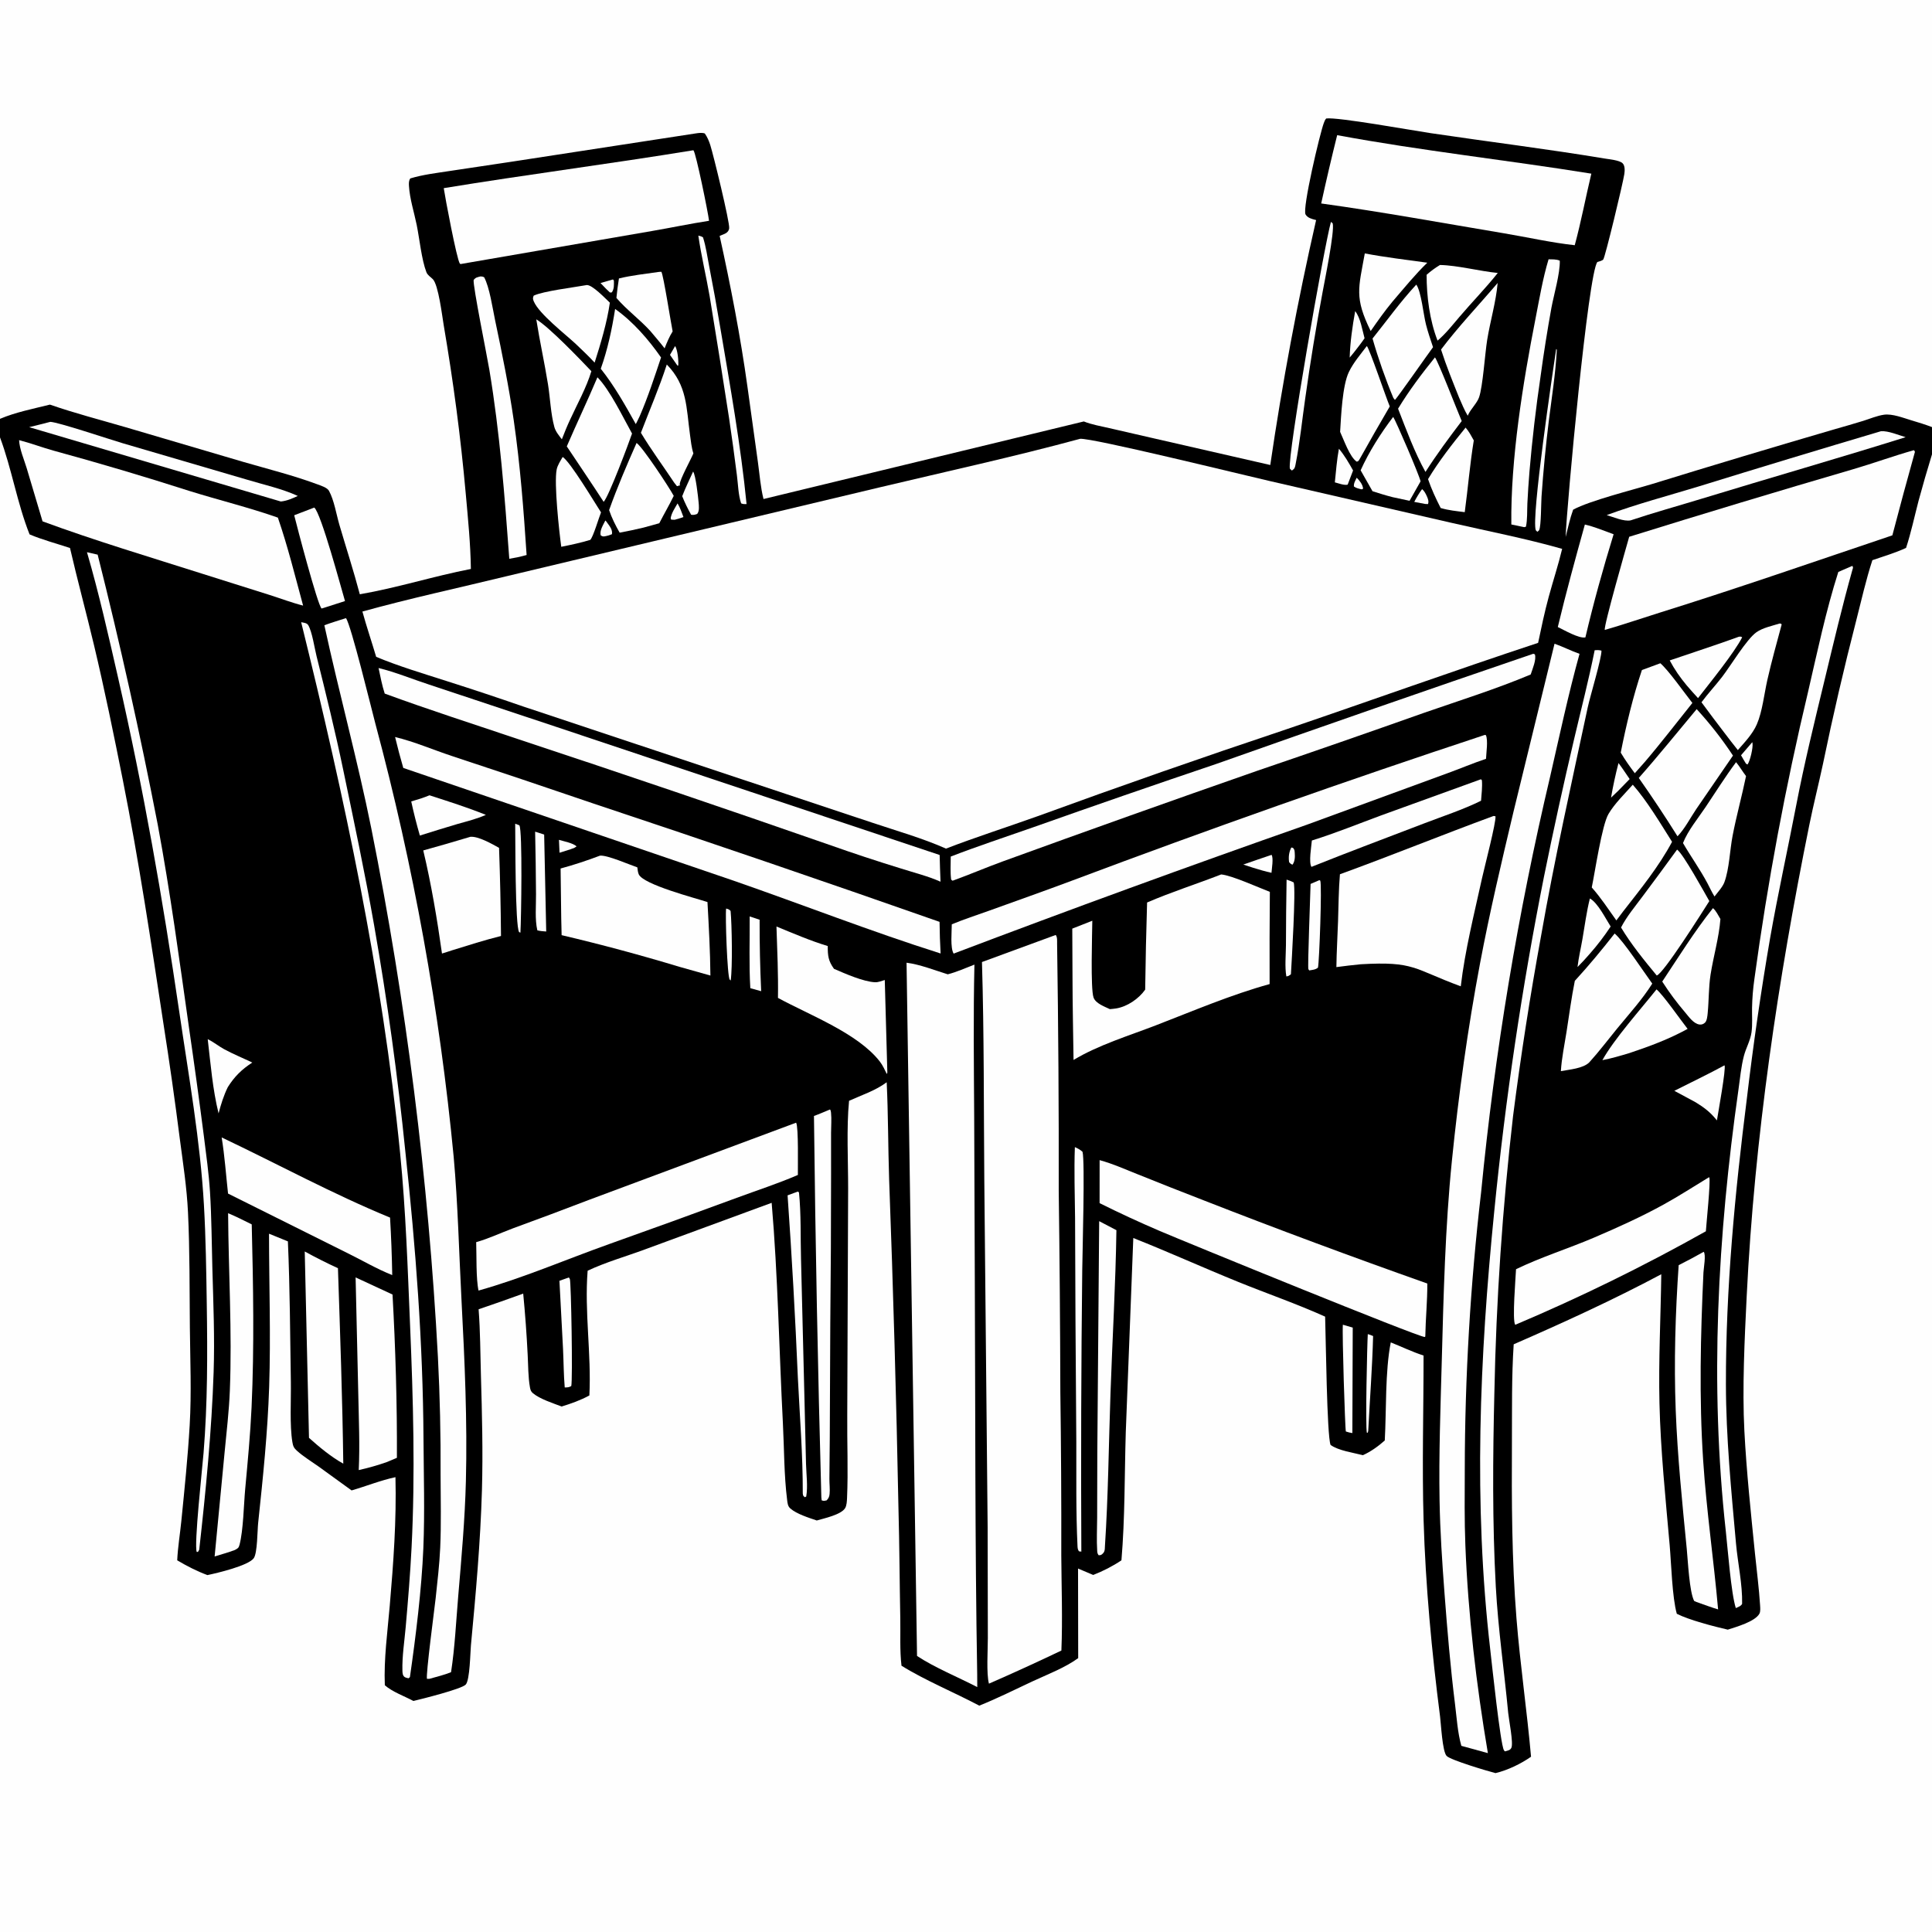 <?xml version="1.0" encoding="utf-8" ?>
<svg xmlns="http://www.w3.org/2000/svg" xmlns:xlink="http://www.w3.org/1999/xlink" width="1024" height="1024">
	<rect width="100%" height="100%" fill="#808080" stroke="none"/>
	<path d="M0 0L1024 0L1024 226.37L1024 240.818L1024 1024L0 1024L0 231.812L0 221.994L0 0Z"/>
	<path fill="#FEFEFE" d="M719.08 253.198C720.614 254.74 722.27 256.778 722.472 259.018L721.758 259.378C720.261 259.017 718.88 258.772 717.606 257.85C717.427 256.112 718.361 254.764 719.08 253.198Z"/>
	<path fill="#FEFEFE" d="M684.432 449.188L685.302 449.38C686.173 450.296 686.13 450.781 686.236 452.03C686.412 454.101 686.335 456.715 685.026 458.308C684.099 457.873 683.924 457.764 683.249 456.926C682.867 454.243 683.167 451.61 684.432 449.188Z"/>
	<path fill="#FEFEFE" d="M357.825 183.406C359.156 185.402 359.742 191.367 359.478 193.802L358.991 193.681L355.111 188.088Q356.431 185.726 357.825 183.406Z"/>
	<path fill="#FEFEFE" d="M324.88 148.115L325.373 148.734C325.404 150.975 325.587 153.105 324.275 154.974L323.307 155.044L321.328 153.179L318.281 150.008Q321.576 149.044 324.88 148.115Z"/>
	<path fill="#FEFEFE" d="M359.117 266.813C360.478 269.088 361.314 271.573 362.24 274.047C360.754 274.629 359.14 275.027 357.609 275.488L355.753 275.419L355.472 274.615C355.94 271.823 357.745 269.259 359.117 266.813Z"/>
	<path fill="#FEFEFE" d="M928.726 393.39C928.767 393.533 928.824 393.672 928.85 393.819C929.263 396.167 927.608 403.292 926.235 405.196L925.404 404.767C924.478 403.319 923.648 401.791 922.78 400.306L928.726 393.39Z"/>
	<path fill="#FEFEFE" d="M320.851 275.87C321.431 276.44 321.147 276.121 321.786 277.011C323.129 278.882 324.747 280.725 324.352 283.14L322.681 283.755C322.204 283.886 321.729 284.025 321.244 284.12C319.822 284.398 319.603 284.516 318.424 283.787C317.622 281.355 319.787 278.061 320.851 275.87Z"/>
	<path fill="#FEFEFE" d="M753.733 259.241C754.989 260.292 755.657 261.668 756.314 263.143C756.898 264.454 757.392 265.798 756.868 267.173L755.412 267.112L749.582 266.018C750.838 263.611 752.125 261.439 753.733 259.241Z"/>
	<path fill="#FEFEFE" d="M296.26 445.126C298.857 445.939 303.708 446.812 305.612 448.61L304.341 449.423C301.787 450.388 299.171 451.16 296.561 451.958L296.26 445.126Z"/>
	<path fill="#FEFEFE" d="M857.842 404.424C859.905 407.183 861.808 410.075 863.753 412.919L857.609 419.217L853.885 422.762Q855.468 413.508 857.842 404.424Z"/>
	<path fill="#FEFEFE" d="M673.96 453.087C675.055 454.802 674.072 460.396 673.912 462.603C670.637 461.884 667.471 460.961 664.271 459.962L658.974 458.238C663.949 456.466 668.963 454.795 673.96 453.087Z"/>
	<path fill="#FEFEFE" d="M384.861 481.546C386.043 481.897 386.403 481.926 387.227 482.816C387.917 489.842 388.306 513.063 387.277 519.694C387.104 519.527 386.92 519.372 386.758 519.193C385.465 517.761 384.343 485.402 384.861 481.546Z"/>
	<path fill="#FEFEFE" d="M718.273 164.91C721.038 168.387 722.08 174.98 723.244 179.283C721.522 181.855 719.528 184.289 717.646 186.747L715.361 189.526C715.615 181.297 716.807 173.004 718.273 164.91Z"/>
	<path fill="#FEFEFE" d="M724.959 707.109C725.959 707.373 726.835 707.714 727.777 708.139C727.324 724.883 726.056 741.645 725.188 758.376L724.98 759.264L724.488 759.469C723.626 756.386 724.616 712.375 724.959 707.109Z"/>
	<path fill="#FEFEFE" d="M709.65 237.838C712.597 241.342 714.942 245.369 717.155 249.362L714.292 256.868C712.507 257.38 709.319 256.116 707.493 255.659C708.107 249.708 708.566 243.726 709.65 237.838Z"/>
	<path fill="#FEFEFE" d="M367.356 249.936C368.718 251.653 370.024 263.375 370.265 266.163C370.427 268.043 370.816 270.857 369.513 272.4C368.265 272.857 367.614 273.038 366.296 272.809C364.536 269.583 362.92 266.424 361.587 262.997C363.282 258.583 365.429 254.259 367.356 249.936Z"/>
	<path fill="#FEFEFE" d="M273.064 436.581C273.812 436.82 274.546 437.155 275.276 437.448C277 440.012 276.25 487.598 275.833 494.316L275.157 494.052C272.998 491.11 273.189 443.952 273.064 436.581Z"/>
	<path fill="#FEFEFE" d="M824.8 184.994L825.148 185.343C824.493 198.039 822.451 210.643 820.879 223.245Q818.432 243.193 817.036 263.242C816.81 266.373 816.859 278.671 815.806 280.923C815.615 281.332 815.16 281.552 814.837 281.867L814.017 281.075C811.435 274.721 823.099 196.389 824.8 184.994Z"/>
	<path fill="#FEFEFE" d="M681.917 466.218C683.275 466.621 684.427 467.088 685.698 467.713C686.874 471.877 684.632 509.159 684.215 516.382C683.229 517.076 683.027 517.405 681.792 517.513C680.894 512.413 681.548 506.203 681.577 500.969Q681.617 483.592 681.917 466.218Z"/>
	<path fill="#FEFEFE" d="M397.351 485.722L402.615 487.473Q402.559 506.423 403.436 525.353L397.684 523.753C396.939 511.203 397.433 498.311 397.351 485.722Z"/>
	<path fill="#FEFEFE" d="M711.74 702.128L716.976 703.65L716.781 759.563C715.563 759.381 714.5 759.12 713.335 758.721C712.904 757.482 711.314 706.895 711.74 702.128Z"/>
	<path fill="#FEFEFE" d="M283.629 440.798L288.418 442.327L289.506 493.718C287.917 493.591 286.343 493.521 284.8 493.093C283.442 487.33 284.156 479.931 284.099 473.941Q283.991 457.368 283.629 440.798Z"/>
	<path fill="#FEFEFE" d="M699.324 466.483L699.779 466.773C700.725 469.235 699.27 509.588 698.556 512.865C697.23 513.983 695.572 514.063 693.917 514.344C693.77 514.123 693.628 513.897 693.475 513.68C692.982 512.98 694.535 473.612 694.635 468.501L699.324 466.483Z"/>
	<path fill="#FEFEFE" d="M842.67 476.202C846.908 478.551 851.016 486.899 853.681 491.067Q848.673 498.665 842.652 505.489C840.566 507.946 838.379 510.255 836.117 512.549C836.693 507.579 837.887 502.61 838.738 497.674C839.969 490.532 840.901 483.23 842.67 476.202Z"/>
	<path fill="#FEFEFE" d="M301.515 677.077C301.688 677.364 301.902 677.631 302.034 677.939C302.722 679.534 303.609 731.556 302.779 734.644C301.502 735.368 300.742 735.357 299.318 735.378C298.742 728.658 298.745 721.797 298.423 715.053L296.512 678.848L301.515 677.077Z"/>
	<path fill="#FEFEFE" d="M914.036 564.645C914.965 566.064 910.566 590.263 910.002 593.845L909.739 593.519L909.292 592.984C906.171 589.189 902.889 586.804 898.724 584.235L887.436 578.152C896.33 573.681 905.275 569.383 914.036 564.645Z"/>
	<path fill="#FEFEFE" d="M110.098 550.791C113.093 552.193 115.852 554.497 118.811 556.1C123.631 558.709 128.774 560.804 133.722 563.174C128.123 566.802 124.29 570.562 120.732 576.219C118.553 580.656 117.099 585.348 115.851 590.117C112.71 577.459 111.615 563.747 110.098 550.791Z"/>
	<path fill="#FEFEFE" d="M705.424 117.605L706.351 118.376C707.49 122.614 702.081 148.822 701.047 154.583Q695.793 182.607 691.843 210.844C690.151 222.449 688.994 234.449 686.713 245.925C686.347 247.763 686.316 248.352 684.733 249.412L683.658 248.407C682.212 242.107 701.956 129.89 705.424 117.605Z"/>
	<path fill="#FEFEFE" d="M370.131 124.881C371.1 125.063 371.743 125.279 372.595 125.776C374.187 130.679 374.901 136.1 375.891 141.179Q379.02 157.211 381.704 173.323C386.95 204.343 392.609 235.854 395.698 267.16C394.488 267.175 393.952 267.256 392.817 266.797C391.317 262.371 391.189 256.626 390.584 251.954Q388.679 236.77 386.425 221.633Q381.457 189.292 376.129 157.008C374.275 146.289 371.68 135.64 370.131 124.881Z"/>
	<path fill="#FEFEFE" d="M227.646 421.521C237.622 424.757 247.802 427.965 257.521 431.905C252.684 434.042 247.506 435.323 242.428 436.75Q232.457 439.718 222.539 442.858Q219.935 433.898 217.962 424.778C221.273 423.837 224.462 422.834 227.646 421.521Z"/>
	<path fill="#FEFEFE" d="M921.679 337.468C922.576 337.409 922.567 337.281 923.377 337.789C919.129 346.14 906.084 362.142 899.988 370.017C897.92 367.825 895.96 365.512 893.968 363.25C890.473 359.058 887.555 354.852 884.984 350.035C897.225 345.838 909.518 341.911 921.679 337.468Z"/>
	<path fill="#FEFEFE" d="M422.915 631.539L423.478 632.047C424.643 643.543 424.232 655.609 424.552 667.187L426.4 742.212L427.209 775.941C427.353 781.512 428.246 787.672 427.324 793.164L426.624 793.569C425.638 792.822 425.706 792.852 425.49 791.625C425.541 771.264 423.891 750.531 422.882 730.176Q420.821 681.828 417.437 633.555L422.915 631.539Z"/>
	<path fill="#FEFEFE" d="M776.796 226.639C778.594 228.686 779.817 231.061 781.143 233.424C779.083 245.972 778.054 258.83 776.349 271.451C772.034 270.904 767.77 270.507 763.588 269.254C761.046 264.27 758.688 259.253 756.893 253.947C762.578 244.458 769.807 235.212 776.796 226.639Z"/>
	<path fill="#FEFEFE" d="M166.575 269.02C170.197 272.022 180.845 311.825 182.858 318.575L171.614 322.186L170.45 322.53C168.346 320.766 157.339 278.801 155.936 273.094L166.575 269.02Z"/>
	<path fill="#FEFEFE" d="M877.989 524.393C881.413 527.184 891.046 540.981 894.471 545.333C884.414 550.845 874.5 554.51 863.661 558.137C858.895 559.566 854.191 560.972 849.295 561.905C855.548 550.657 869.552 535.004 877.989 524.393Z"/>
	<path fill="#FEFEFE" d="M569.703 607.994C571.274 608.694 572.465 609.314 573.753 610.463C575.118 615.169 573.703 664.238 573.613 673.217Q572.753 747.804 573.133 822.394L571.858 822.227C571.221 821.267 571.15 820.519 571.097 819.404C570.235 801.047 570.523 782.516 570.466 764.135L570.024 699.41L569.809 645.645C569.691 633.133 569.238 620.494 569.703 607.994Z"/>
	<path fill="#FEFEFE" d="M348.775 144.178C349.244 144.065 350.038 144.082 350.529 144.052C351.599 145.525 355.633 171.412 356.509 175.647C354.712 178.548 353.496 181.467 352.255 184.632C349.827 181.476 347.208 178.458 344.649 175.407C338.998 169.23 332.142 164.231 326.711 157.9Q327.231 152.724 328.047 147.586C334.785 145.928 341.906 145.197 348.775 144.178Z"/>
	<path fill="#FEFEFE" d="M298.219 242.206C302.259 244.731 315.042 266.139 318.557 271.566C317.529 273.987 314.343 284.864 312.825 286.159C307.778 287.691 302.648 288.776 297.483 289.814C296.329 281.442 293.593 256.29 295.044 248.865C295.49 246.583 297.085 244.226 298.219 242.206Z"/>
	<path fill="#FEFEFE" d="M723.369 134.319C734.317 136.404 745.46 137.698 756.497 139.239C749.955 145.572 744.052 152.89 738.1 159.794C733.947 164.807 730.195 170.108 726.491 175.456C717.753 157.607 720.058 152.804 723.369 134.319Z"/>
	<path fill="#FEFEFE" d="M763.215 140.445C772.45 140.621 784.17 143.724 793.852 144.68C787.447 152.731 780.078 160.26 773.397 168.113C769.846 172.289 766.131 177.014 761.933 180.538C757.741 169.738 756.13 157.169 756.134 145.642C758.403 143.65 760.63 142.005 763.215 140.445Z"/>
	<path fill="#FEFEFE" d="M738.406 220.987C739.783 222.828 752.241 251.834 752.935 255.124L747.098 265.43L738.104 263.5C734.507 262.586 730.989 261.485 727.456 260.352L721.163 249.276C725.614 239.416 731.839 229.589 738.406 220.987Z"/>
	<path fill="#FEFEFE" d="M284.241 169.252C291.049 173.344 307.369 190.342 313.44 196.739C310.795 205.548 306.013 214.005 302.187 222.373C300.561 225.806 299.172 229.31 297.79 232.847C296.291 230.873 294.487 228.757 293.821 226.333C291.879 219.268 291.619 210.97 290.443 203.664C288.591 192.154 286.044 180.765 284.241 169.252Z"/>
	<path fill="#FEFEFE" d="M26.661 223.592C30.883 223.735 57.901 232.817 65.001 234.914L130.663 254.158C139.51 256.842 149.498 259.002 157.844 262.867C154.956 264.181 152.013 265.512 148.822 265.801L15.457 226.405C19.204 225.535 22.93 224.531 26.661 223.592Z"/>
	<path fill="#FEFEFE" d="M840.009 278.016C845.189 279.21 850.256 281.356 855.251 283.168C849.718 301.097 844.586 319.576 840.292 337.838C836.886 338.553 828.937 333.889 825.667 332.337C830.04 314.092 834.972 296.085 840.009 278.016Z"/>
	<path fill="#FEFEFE" d="M793.786 149.98C792.926 159.975 789.852 170.172 788.239 180.143C787.064 187.406 785.934 204.819 783.944 210.554C782.87 213.649 779.736 216.552 778.225 219.69C778.121 219.907 778.021 220.126 777.919 220.344C776.091 217.264 774.741 213.901 773.304 210.625C769.955 202.237 766.531 193.867 763.778 185.261C773.051 172.975 783.815 161.708 793.786 149.98Z"/>
	<path fill="#FEFEFE" d="M310.453 151.171C310.601 151.141 310.746 151.097 310.896 151.082C313.87 150.775 320.937 158.314 323.239 160.427C321.741 170.939 318.388 182.08 315.165 192.202C312.019 188.773 308.602 185.596 305.25 182.371C299.478 176.985 285.76 166.402 282.941 159.788C282.394 158.504 282.336 157.978 282.861 156.705C287.848 154.312 303.984 152.342 310.453 151.171Z"/>
	<path fill="#FEFEFE" d="M724.447 183.405C725.941 185.003 734.509 210.448 736.609 215.416Q728.487 229.276 720.657 243.304C720.072 244.178 720.175 244.414 719.113 244.696C715.422 242.33 712.233 233.038 710.294 228.905C710.799 220.454 711.49 204.429 714.885 197.27C717.254 192.276 721.132 187.805 724.447 183.405Z"/>
	<path fill="#FEFEFE" d="M907.908 481.331C909.536 482.667 910.737 485.282 911.854 487.082C911.131 496.874 908.152 506.844 906.627 516.608C905.574 523.35 905.776 530.251 905.105 537.033C904.968 538.425 904.742 541.014 903.708 541.999C902.854 542.811 901.863 543.183 900.686 543.005C897.582 542.535 895.12 538.917 893.227 536.675Q886.552 528.887 881.021 520.25C889.631 507.3 898.226 493.467 907.908 481.331Z"/>
	<path fill="#FEFEFE" d="M337.396 234.769C340.637 236.997 354.764 258.418 357.096 262.824C354.704 267.738 351.922 272.464 349.433 277.332L341.081 279.637C336.875 280.632 332.679 281.547 328.426 282.318C326.258 278.486 324.236 274.543 322.845 270.358C327.155 258.229 332.207 246.539 337.396 234.769Z"/>
	<path fill="#FEFEFE" d="M353.415 193.198C364.32 204.383 363.71 216.018 365.725 230.53C366.181 233.811 366.488 237.147 367.508 240.311C366.241 243.474 360.16 254.385 360.281 256.772C360.29 256.953 360.353 257.127 360.389 257.305L359.448 257.44L359.325 257.663L358.765 257.636L357.308 255.78C351.465 246.98 345.136 238.444 339.695 229.39C344.285 217.356 349.456 205.455 353.415 193.198Z"/>
	<path fill="#FEFEFE" d="M750.669 150.847C753.286 154.532 754.474 166.85 755.797 171.991C756.842 176.051 758.203 180.04 759.534 184.014C756.782 187.686 740.175 211.502 739.325 211.965L738.494 210.888C734.297 200.849 730.46 189.897 727.469 179.433C735.157 169.862 742.284 159.841 750.669 150.847Z"/>
	<path fill="#FEFEFE" d="M326.027 163.757C335.545 170.486 343.746 179.971 350.37 189.472C346.86 199.911 343.487 210.342 339.107 220.458C338.448 221.919 337.701 223.347 336.987 224.782C331.24 214.528 325.761 204.685 318.423 195.445C322.054 185.249 324.374 174.446 326.027 163.757Z"/>
	<path fill="#FEFEFE" d="M996.947 228.554C1000.88 228.274 1006.23 230.617 1010.03 231.717C973.966 242.999 937.631 253.419 901.49 264.458C889.09 268.246 876.578 271.691 864.279 275.802C860.784 276.537 855.036 274.023 851.594 273.01C867.642 267.089 884.208 262.744 900.557 257.753Q948.668 242.874 996.947 228.554Z"/>
	<path fill="#FEFEFE" d="M760.556 189.422C762.18 191.34 772.653 218.36 774.738 223.163C768.029 231.987 761.491 240.785 755.526 250.132C749.691 239.62 745.364 227.784 741.001 216.609C746.866 206.976 753.476 198.185 760.556 189.422Z"/>
	<path fill="#FEFEFE" d="M920.151 403.975C922.04 406.223 923.602 408.986 925.436 411.342C923.26 421.921 920.36 432.312 918.315 442.954C916.82 450.735 916.604 460.314 913.982 467.542C913.051 470.109 910.395 472.942 908.722 475.161C907.34 472.946 906.217 470.522 905.015 468.204C901.107 460.841 896.206 454.044 892.018 446.833C894.718 440.044 899.944 433.822 904 427.764C909.327 419.807 914.447 411.67 920.151 403.975Z"/>
	<path fill="#FEFEFE" d="M820.769 137.438C822.719 137.5 824.931 137.332 826.722 138.172C826.938 144.717 823.571 156.268 822.308 163.028Q819.038 181.031 816.576 199.162Q812.819 224.527 810.638 250.075Q809.954 258.466 809.537 266.875C809.365 270.856 809.599 275.27 808.786 279.158L807.89 279.409L801.038 277.98C800.617 243.403 807.199 202.776 813.877 168.76C815.923 158.336 817.698 147.609 820.769 137.438Z"/>
	<path fill="#FEFEFE" d="M880.016 351.539C884.46 355.398 892.787 367.249 896.997 372.583C888.569 383.075 880.405 393.767 871.655 403.998L866.476 409.825C863.822 406.263 861.282 402.74 859.026 398.904C861.914 384.307 865.522 369.243 870.25 355.134L880.016 351.539Z"/>
	<path fill="#FEFEFE" d="M784.92 413.029L785.442 413.56C785.73 417.124 785.247 420.844 784.989 424.412C775.314 429.178 764.724 432.619 754.648 436.482C734.805 444.092 714.817 451.558 695.096 459.46C693.562 457.07 695.077 448.531 695.316 445.486C707.725 441.624 719.888 436.669 732.078 432.162L784.92 413.029Z"/>
	<path fill="#FEFEFE" d="M316.653 199.968C323.261 206.671 330.183 221.148 334.996 229.785C333.219 234.991 322.625 263.265 319.949 265.984C313.548 256.103 306.926 246.395 300.41 236.594C305.697 224.327 311.441 212.282 316.653 199.968Z"/>
	<path fill="#FEFEFE" d="M582.586 647.241L591.724 652.023C591.296 680.729 589.599 709.45 588.595 738.142C587.644 765.353 587.407 792.743 585.617 819.905C585.578 821.081 585.596 822.2 584.757 823.132C583.876 824.111 583.523 824.339 582.302 824.301C581.734 823.555 581.607 823.025 581.546 822.118C581.156 816.288 581.496 810.219 581.513 804.37L581.595 769.973L582.586 647.241Z"/>
	<path fill="#FEFEFE" d="M254.621 146.517C255.551 146.518 255.776 146.573 256.589 146.92C259.485 152.235 261.088 163.468 262.405 169.701C266.111 187.244 269.737 205.087 272.3 222.83C275.723 246.526 277.541 270.289 279.115 294.165C277.498 294.667 275.786 294.994 274.138 295.393L269.934 296.165C267.456 262.514 264.924 229.365 259.374 196.019C258.187 188.885 250.576 151.402 251.041 148.398C252.19 146.955 252.881 147.006 254.621 146.517Z"/>
	<path fill="#FEFEFE" d="M943.187 330.487L943.891 330.522L944.318 330.999C941.694 340.773 938.956 350.551 936.724 360.423C935.066 367.755 934.084 377.172 931.169 383.887C928.938 389.028 924.734 393.403 921.089 397.563C918.61 394.521 916.263 391.352 913.861 388.249Q907.758 380.299 901.822 372.224C905.238 367.605 909.221 363.351 912.738 358.791C917.206 352.999 925.71 338.81 930.93 335.108C934.272 332.738 939.29 331.713 943.187 330.487Z"/>
	<path fill="#FEFEFE" d="M439.934 588.037C440.302 588.497 440.395 589.123 440.456 589.697C440.822 593.145 440.483 596.99 440.479 600.469L440.487 622.651Q440.487 661.908 440.07 701.163L439.799 762.24L439.598 783.745C439.578 786.401 439.958 789.188 439.701 791.815C439.551 793.353 439.168 794.099 438.15 795.219C436.943 795.474 436.643 795.624 435.504 795.207L435.328 793.625Q432.552 692.572 431.418 591.488C434.29 590.461 437.11 589.197 439.934 588.037Z"/>
	<path fill="#FEFEFE" d="M888.887 450.302C892.044 452.386 903.395 473.1 905.977 477.59C902.062 483.772 881.642 516.099 878.106 517.034C871.571 509.143 864.428 500.381 859.187 491.589C862.152 485.781 866.627 480.465 870.508 475.236Q879.794 462.841 888.887 450.302Z"/>
	<path fill="#FEFEFE" d="M899.273 375.853C906.252 383.465 912.844 391.847 918.511 400.479L899.07 428.808C895.899 433.484 893.001 439.235 889.117 443.248Q879.267 427.514 868.59 412.329C879.13 400.424 889.073 388.047 899.273 375.853Z"/>
	<path fill="#FEFEFE" d="M865.407 415.912C872.968 424.491 880.053 436.409 886.224 446.182C879.151 459.455 869.452 471.305 860.25 483.13L856.707 487.836C852.494 481.982 848.474 475.748 843.662 470.374C845.362 462.375 849.028 437.306 852.547 431.389C855.888 425.772 861.084 420.796 865.407 415.912Z"/>
	<path fill="#FEFEFE" d="M161.516 663.31Q170.162 668.054 179.119 672.181C180.268 706.657 181.51 741.269 181.948 775.758C175.644 772.317 169.094 766.87 163.772 762.093L161.516 663.31Z"/>
	<path fill="#FEFEFE" d="M855.787 494.786C860.467 498.671 871.308 515.264 875.736 521.333C870.383 529.82 863.6 537.241 857.257 544.979C852.311 551.013 847.604 557.278 842.362 563.058C839.132 566.333 831.756 566.875 827.295 567.724C827.711 560.847 829.208 553.818 830.277 547.005C831.694 537.977 832.883 528.828 834.689 519.871C842.127 511.767 849.008 503.454 855.787 494.786Z"/>
	<path fill="#FEFEFE" d="M188.477 677.052L208.046 686.128C209.615 714.266 210.518 744.48 210.367 772.668L205.181 774.87Q197.789 777.475 190.138 779.172C190.78 765.877 190.159 752.449 189.904 739.146L188.477 677.052Z"/>
	<path fill="#FEFEFE" d="M249.311 443.527C253.546 443.146 260.786 447.315 264.512 449.382Q265.341 472.73 265.538 496.091C256.795 498.279 248.219 501.005 239.618 503.682C237.85 504.296 236.049 504.826 234.263 505.386C231.691 487.187 228.604 468.631 224.335 450.747Q236.865 447.283 249.311 443.527Z"/>
	<path fill="#FEFEFE" d="M46.099 292.678L51.762 293.976Q69.624 365.032 83.582 436.956C90.23 472.631 95.068 508.677 100.156 544.598Q104.344 573.308 108.045 602.084C109.279 611.943 110.683 621.861 111.305 631.781C112.159 645.372 112.189 659.111 112.571 672.728C113.081 690.906 113.833 709.091 113.227 727.277C112.181 758.625 109.079 790.212 105.594 821.383L104.944 822.511L104.283 822.578C102.751 818.924 107.227 778.247 107.886 770.147C110.033 743.748 109.995 717.788 109.594 691.331C109.329 673.854 109.083 656.29 108.098 638.838C106.168 604.635 99.979 570.117 95.008 536.221C86.192 476.101 76.115 418.491 62.587 359.205C57.509 336.951 52.487 314.599 46.099 292.678Z"/>
	<path fill="#FEFEFE" d="M411.545 491.069C420.482 494.729 429.467 498.625 438.719 501.424C438.718 506.574 438.99 509.238 442.024 513.494C447.915 516.06 457.637 520.331 463.804 520.615C465.425 520.69 467.404 519.901 468.947 519.423L470.309 568.399C470.3 568.696 470.135 568.967 470.027 569.244C468.912 567.003 467.862 564.608 466.319 562.622C454.682 547.639 429.072 538.021 412.34 528.911C412.531 516.321 411.96 503.653 411.545 491.069Z"/>
	<path fill="#FEFEFE" d="M120.899 643.018C125.171 644.803 129.286 646.883 133.424 648.952C134.213 681.26 134.811 713.592 133.337 745.891C132.677 760.34 131.293 774.73 129.967 789.129C129.187 797.589 128.997 810.915 126.964 818.742C126.511 820.486 126.022 820.689 124.47 821.532C120.958 822.838 117.344 823.867 113.759 824.952L119.047 769.753C120.08 758.884 121.383 748.076 121.817 737.159C123.065 705.804 121.112 674.372 120.899 643.018Z"/>
	<path fill="#FEFEFE" d="M159.625 329.775C160.931 330.083 162.649 330.098 163.388 331.37C165.47 334.951 166.695 343.439 167.772 347.751C172.757 367.714 177.66 387.614 181.856 407.763C187.582 435.264 193.423 462.673 198.282 490.348Q208.782 550.242 214.883 610.743C220.337 661.291 224.166 711.621 224.461 762.498C224.574 781.85 225.18 801.429 224.374 820.748C223.476 842.292 220.36 867.474 217.272 888.864C217.104 889.157 216.771 889.317 216.509 889.531C216.017 889.398 215.093 889.227 214.625 888.955C213.391 888.239 213.325 886.726 213.29 885.436C213.087 877.92 214.367 869.902 215.027 862.379C216.263 848.309 217.429 834.281 218.142 820.173C220.113 781.187 218.998 741.676 217.36 702.688C216.072 672.018 215.092 641.618 212.055 611.038C202.6 515.853 182.501 422.486 159.625 329.775Z"/>
	<path fill="#FEFEFE" d="M902.989 663.486C904.314 664.885 902.971 672.164 902.866 674.434C901.33 707.593 900.526 740.901 902.71 774.047C904.452 800.49 908.291 826.642 910.631 853.017C907.17 852.002 903.753 850.69 900.341 849.511C899.524 849.273 898.727 848.878 897.941 848.548C895.385 843.6 894.641 827.343 894.012 820.915C891.624 796.515 889.099 771.945 888.162 747.448C887.188 721.992 887.979 695.965 889.732 670.562Q896.447 667.185 902.989 663.486Z"/>
	<path fill="#FEFEFE" d="M117.491 602.86C147.176 616.958 176.312 632.828 206.735 645.351Q207.633 660.574 207.891 675.821C199.706 672.591 191.668 667.826 183.732 663.954L120.865 632.616C119.782 622.706 119.083 612.702 117.491 602.86Z"/>
	<path fill="#FEFEFE" d="M905.798 623.96C905.853 624.01 905.93 624.044 905.962 624.111C906.767 625.813 904.345 649.097 904.147 652.601Q879.61 666.391 854.341 678.789Q829.073 691.187 803.151 702.155C803.122 702.124 803.09 702.095 803.065 702.061C801.441 699.878 803.342 676.85 803.529 672.708C816.794 666.272 831.097 661.828 844.673 656.04C857.117 650.735 869.804 644.999 881.657 638.476C889.867 633.957 897.787 628.826 905.798 623.96Z"/>
	<path fill="#FEFEFE" d="M981.635 299.98L981.912 300.086C982.311 301.004 982.078 301.084 981.806 302.051C976.367 321.375 971.81 340.824 967.093 360.329C961.767 382.353 956.329 404.49 952.048 426.739C947.503 450.36 942.293 473.84 938.138 497.541Q930.91 539.652 925.893 582.084C919.536 632.389 914.684 682.913 914.771 733.677C914.819 761.83 917.595 790.009 920.111 818.033C921.052 828.506 923.585 839.642 923.358 850.085C922.718 851.321 921.222 851.752 920.019 852.316C917.52 844.569 915.758 821.023 914.727 811.694C906.093 733.615 910.389 655.034 921.434 577.414C922.261 571.603 922.819 565.36 924.297 559.684C925.406 555.424 927.705 551.605 928.329 547.19C928.919 543.012 928.552 538.513 928.621 534.283Q928.763 526.551 929.866 518.897Q935.09 480.526 942.203 442.46Q949.317 404.395 958.304 366.727C963.233 345.451 967.699 323.961 974.343 303.147L981.635 299.98Z"/>
	<path fill="#FEFEFE" d="M845.204 344.651C846.572 344.525 847.458 344.488 848.81 344.856C848.939 348.824 842.815 368.951 841.556 374.833C832.926 415.159 823.883 455.527 816.78 496.152Q808.104 543.567 801.973 591.378Q797.738 627.952 795.255 664.687Q792.772 701.422 792.046 738.233C791.224 772.395 790.944 806.827 792.805 840.956C794.028 863.369 797.271 885.564 799.38 907.887C799.711 911.388 802.203 923.824 801.073 926.339C800.428 927.773 799.033 927.828 797.666 928.272C797.431 928.051 797.284 927.934 797.104 927.628C795.211 924.418 790.742 881.918 789.85 874.205C780.915 796.897 784.229 719.523 791.959 642.277Q796.382 597.551 802.987 553.094Q809.591 508.638 818.361 464.557Q825.781 427.984 834.332 391.658C838.002 375.996 842.053 360.43 845.204 344.651Z"/>
	<path fill="#FEFEFE" d="M318.054 453.496C322.074 453.229 333.199 458.151 337.801 459.721C337.963 460.896 338.068 462.347 338.562 463.432C341.04 468.876 368.463 475.968 374.969 478.099C375.695 491.053 376.412 504.084 376.532 517.057L360.106 512.43Q329.151 503.065 297.671 495.652C297.317 483.892 297.353 472.089 297.129 460.323C304.158 458.431 311.242 456.069 318.054 453.496Z"/>
	<path fill="#FEFEFE" d="M812.68 346.507L813.506 346.804C814.456 349.568 812.169 354.792 811.289 357.501C792.911 365.231 773.551 371.279 754.714 377.829Q710.686 393.441 666.464 408.493Q598.67 432.146 531.186 456.674C522.461 459.871 513.922 463.528 505.19 466.696L504.769 466.762L504.12 466.174C503.622 462.203 503.897 458.001 503.91 453.997C518.238 448.453 532.942 443.64 547.438 438.537Q595.81 421.391 644.434 404.974Q728.392 375.265 812.68 346.507Z"/>
	<path fill="#FEFEFE" d="M200.641 354.066C209.447 356.183 218.721 360.013 227.432 362.844L295.166 385.371L498.033 453.167Q498.194 460.244 498.494 467.317C491.886 464.376 484.502 462.543 477.594 460.344Q458.341 454.427 439.353 447.705Q357.351 419.146 274.918 391.855C251.212 383.873 227.394 376.236 203.909 367.618C202.479 363.201 201.621 358.6 200.641 354.066Z"/>
	<path fill="#FEFEFE" d="M786.947 389.526L787.561 389.64C788.777 392.482 787.743 398.88 787.623 402.189C780.731 404.483 773.983 407.379 767.138 409.848L692.59 437.145Q598.592 470.107 505.456 505.43C503.58 502.54 504.465 493.579 504.467 489.909C510.894 487.225 517.609 485.085 524.163 482.717C538.926 477.384 553.75 472.169 568.448 466.657Q676.918 425.881 786.947 389.526Z"/>
	<path fill="#FEFEFE" d="M209.407 390.631C219.588 393.089 229.632 397.442 239.598 400.726Q277.136 413.109 314.54 425.894Q406.519 456.5 497.988 488.605Q498.068 496.992 498.537 505.367C461.666 493.704 425.519 479.518 388.983 466.834L213.752 407.024Q211.376 398.882 209.407 390.631Z"/>
	<path fill="#FEFEFE" d="M582.823 614.897C589.83 616.804 596.685 619.894 603.436 622.573Q620.556 629.469 637.769 636.127Q696.772 659.19 756.505 680.293C756.56 689.612 755.592 699.007 755.437 708.345L755.173 708.639C752.203 708.916 627.248 657.819 614.643 652.418Q598.511 645.516 582.809 637.687L582.823 614.897Z"/>
	<path fill="#FEFEFE" d="M421.964 595.048C423.311 597.381 422.818 618.859 422.89 622.754C412.365 627.309 401.206 630.916 390.441 634.893Q356.657 647.377 322.72 659.439C299.703 667.651 277.189 677.41 253.639 684.029C252.255 677.839 252.63 665.323 252.389 658.37C258.928 656.525 265.397 653.47 271.781 651.077Q292.087 643.668 312.267 635.921L421.964 595.048Z"/>
	<path fill="#FEFEFE" d="M791.612 432.485L792.632 432.625C793.077 435.638 786.712 459.956 785.513 465.432C781.396 484.237 776.477 503.647 774.238 522.769C749.013 513.486 749.84 509.434 721.263 511.078Q714.772 511.71 708.31 512.587C708.423 504.469 708.918 496.363 709.192 488.25C709.471 479.95 709.491 471.655 710.191 463.373C737.466 453.468 764.356 442.488 791.612 432.485Z"/>
	<path fill="#FEFEFE" d="M708.728 71.637C753.323 79.921 798.647 84.806 843.445 92.041C840.414 104.697 838.061 117.391 834.648 129.972C822.132 128.612 809.576 125.733 797.148 123.655C764.92 118.267 732.612 112.317 700.262 107.838Q704.232 89.676 708.728 71.637Z"/>
	<path fill="#FEFEFE" d="M367.195 79.68L367.553 79.686C368.864 81.043 375.377 112.966 375.807 117.024C365.732 118.577 355.715 120.693 345.663 122.42L244.113 139.954L243.714 139.701C242.029 137.165 235.93 104.752 235.195 99.727C279.103 92.515 323.275 86.877 367.195 79.68Z"/>
	<path fill="#FEFEFE" d="M647.247 463.472C652.702 463.911 667.116 470.435 673.048 472.71Q672.824 497.144 672.921 521.579C652.41 527.253 632.512 535.771 612.674 543.429C598.296 548.979 582.211 553.851 569 561.797L568.679 541.375C568.381 524.99 568.462 508.579 568.33 492.189L578.948 488.007C578.891 494.713 577.931 524.034 579.603 528.714C580.741 531.897 585.456 533.505 588.248 534.862C589.336 534.773 590.427 534.677 591.506 534.505C597.444 533.558 603.533 529.412 606.966 524.538Q607.273 501.436 607.98 478.342C620.76 472.81 634.25 468.537 647.247 463.472Z"/>
	<path fill="#FEFEFE" d="M10.119 233.287C16.203 234.836 22.181 237.114 28.244 238.81Q64.639 248.745 100.563 260.269C116.051 265.091 131.987 268.978 147.275 274.348C152.534 289.583 156.425 305.432 160.653 320.977C154.643 319.462 148.744 317.199 142.829 315.318L107.335 304.13C79.043 295.126 50.411 286.588 22.55 276.325L14.156 248.164C12.76 243.528 10.354 238.103 10.119 233.287Z"/>
	<path fill="#FEFEFE" d="M1014.4 238.608C1014.68 238.817 1014.78 239.185 1014.96 239.482Q1008.79 261.562 1002.99 283.74C961.829 297.606 920.911 311.84 879.438 324.793C869.816 327.798 860.27 331.089 850.584 333.882C849.783 332.297 862.137 289.358 863.506 284.504Q922.713 266.074 982.234 248.689C993.023 245.528 1003.58 241.657 1014.4 238.608Z"/>
	<path fill="#FEFEFE" d="M183.376 327.618C186.068 331.296 196.905 375.824 198.978 383.645Q206.542 411.838 212.925 440.321Q219.308 468.804 224.5 497.528Q229.691 526.253 233.683 555.168Q237.674 584.083 240.458 613.14C242.726 638.508 243.29 664.016 244.622 689.443C246.281 721.106 247.744 753.348 246.932 785.058C246.41 805.445 244.593 825.695 242.865 846.003C241.726 859.39 241.112 873.017 239.067 886.293C235.397 887.78 231.452 888.723 227.642 889.803L226.315 889.833C225.561 888.187 230.478 851.136 230.922 846.971C231.862 838.148 232.91 829.298 233.316 820.431C233.905 807.549 233.538 794.515 233.522 781.618Q233.692 750.399 232.103 719.221Q230.22 683.938 227.067 648.745Q223.915 613.553 219.497 578.496Q215.079 543.44 209.402 508.566Q203.725 473.691 196.795 439.044C189.512 402.932 179.726 367.367 171.915 331.389C175.683 330.001 179.553 328.847 183.376 327.618Z"/>
	<path fill="#FEFEFE" d="M823.932 341.183C828.401 342.755 832.679 344.959 837.182 346.549C831.227 368.034 826.596 389.856 821.613 411.579Q815.184 438.782 809.677 466.186Q804.17 493.591 799.591 521.165Q795.013 548.74 791.368 576.454Q787.723 604.167 785.016 631.988Q780.738 668.563 778.573 705.323Q776.407 742.083 776.36 778.907C776.311 792.255 776.149 805.678 776.674 819.016C778.118 855.742 782.474 892.962 788.609 929.192L774.545 925.331C772.563 918.339 772.101 910.514 771.2 903.299C768.761 883.789 767.118 864.279 765.635 844.679C764.391 828.246 763.287 811.729 763 795.25C762.575 770.899 763.493 746.352 764.15 722.001C765.108 686.474 765.973 650.507 769.545 615.144C773.068 580.275 777.973 544.949 784.467 510.517C789.556 483.541 795.841 456.913 802.187 430.219L823.932 341.183Z"/>
	<path fill="#FEFEFE" d="M480.49 510.255C487.68 511.191 495.368 514.252 502.324 516.406C507.096 515.209 511.857 513.011 516.467 511.263C515.852 538.087 516.176 564.838 516.339 591.662L516.662 676.846C516.994 747.002 516.728 817.232 517.934 887.375L517.973 894.197C507.777 888.912 495.479 883.913 486.046 877.694L480.49 510.255Z"/>
	<path fill="#FEFEFE" d="M559.538 495.555C559.559 495.576 559.584 495.594 559.602 495.618C560.496 496.878 560.256 498.79 560.287 500.271Q561.27 565.646 561.147 631.029Q561.861 684.441 562.005 737.857Q562.6 781.114 562.502 824.375C562.614 841.15 563.234 858.056 562.56 874.82Q543.512 883.926 524.162 892.37C522.728 887.082 523.592 874.202 523.575 868.259L523.474 809.759L521.701 625.405C521.375 586.893 521.624 548.402 520.462 509.898L559.538 495.555Z"/>
	<path fill="#FEFEFE" d="M572.455 232.586C578.28 231.892 659.645 251.909 672.633 254.876L768.779 276.989C788.512 281.517 808.486 285.374 827.976 290.905C825.936 299.411 823.183 307.787 820.881 316.232C818.677 324.318 816.963 332.531 815.231 340.729C770.476 355.518 726.139 371.477 681.519 386.644Q615.492 408.692 550.099 432.555C533.871 438.369 517.503 443.575 501.402 449.778C488.804 444.187 474.807 440.246 461.723 435.846L277.188 374.421Q256.918 367.394 236.473 360.897C224.116 356.925 211.364 353.147 199.379 348.146C197.007 340.127 194.297 332.19 192.084 324.129C217.233 317.148 242.877 311.654 268.235 305.471L466.619 258.223C501.917 249.829 537.44 242.087 572.455 232.586Z"/>
	<path fill="#FEFEFE" d="M0 0L1024 0L1024 226.37C1020.4 224.992 1016.74 223.87 1013.05 222.772C1008.77 221.501 1003 219.182 998.534 219.813C994.898 220.327 991.05 221.971 987.539 223.068Q979.747 225.439 971.908 227.648Q923.888 241.659 876.088 256.408C865.06 259.771 842.699 265.315 833.803 270.134C832.1 274.808 831.052 279.796 829.815 284.614C830.438 267.662 841.804 144.52 846.645 138.868C847.514 138.584 849.091 138.228 849.735 137.577C850.701 136.601 860.198 97.184 860.932 92.228C861.185 90.517 861.35 87.736 859.924 86.45C858.213 84.908 852.983 84.434 850.696 84.053C820.014 78.948 789.039 75.144 758.271 70.571C748.634 69.139 708.687 61.929 702.913 62.8C702.261 63.531 701.994 64.295 701.65 65.203C699.604 70.597 690.115 110.689 691.983 113.692C693.085 115.463 695.074 115.983 696.96 116.482L697.569 116.637Q682.845 181.067 673.271 246.461L610.058 231.995L587.945 226.913C583.489 225.873 578.694 225.084 574.444 223.38L404.675 264.494C403.08 258.206 402.596 251.251 401.689 244.809L396.165 204.981C392.458 178.25 387.244 151.389 381.429 125.031C382.518 124.532 383.755 124.191 384.776 123.57C385.72 122.997 386.366 122.093 386.485 120.989C386.831 117.756 378.085 81.922 376.447 76.824C375.742 74.63 374.88 72.644 373.567 70.74C372.051 70.219 370.318 70.473 368.758 70.71L271.354 85.682L238.047 90.673C231.167 91.74 224.15 92.551 217.472 94.567C216.62 95.717 216.676 97.242 216.761 98.615C217.184 105.458 219.498 112.525 220.866 119.249C222.351 126.549 223.441 137.626 225.999 144.261C226.631 145.899 228.244 146.782 229.421 147.984C232.385 151.011 234.358 167.548 235.152 172.223C240.324 202.674 244.112 231.032 246.869 261.789C248.055 275.026 249.394 288.262 249.576 301.559C229.841 305.384 210.504 311.57 190.705 314.981C187.453 302.646 183.489 290.46 179.898 278.216C178.253 272.606 177.121 265.232 174.386 260.179C173.449 258.447 170.238 257.451 168.433 256.777C155.61 251.989 142.04 248.616 128.902 244.802L66.807 226.501C53.367 222.568 39.69 219.054 26.465 214.451C17.814 216.602 8.168 218.516 0 221.994L0 0Z"/>
	<path fill="#FEFEFE" d="M0 231.812C6.268 248.595 9.073 266.618 15.67 283.237C22.557 286.15 30 288.083 37.1 290.455C41.075 307.654 45.702 324.66 49.793 341.819C55.447 365.538 60.355 389.578 65.114 413.495C73.656 456.425 80.103 499.612 86.674 542.87Q91.448 573.274 95.331 603.805C97.035 616.713 99.012 629.482 99.64 642.507C100.62 662.822 100.431 683.427 100.635 703.775C100.807 720.974 101.541 738.178 100.539 755.366C99.549 772.326 97.794 789.383 96.1 806.29C95.414 813.134 94.239 820.139 93.928 826.998C99 830.011 104.389 832.78 109.929 834.83C115.077 833.775 131.609 829.85 134.487 825.889C136.451 823.185 136.408 811.14 136.819 807.272C139.375 783.219 141.866 759.3 142.661 735.109C143.552 707.998 142.601 680.988 142.588 653.888L152.591 657.953C153.672 682.752 153.771 707.736 154.163 732.568C154.309 741.884 153.484 755.469 154.966 764.324C155.325 766.468 155.725 767.43 157.373 768.918C160.828 772.038 165.128 774.637 168.929 777.337L186.353 789.952C194.076 787.714 201.76 784.598 209.602 782.928C210.175 805.922 208.537 828.147 206.579 851.024C205.393 864.878 203.396 879.329 203.966 893.217C207.997 896.761 214.348 898.99 219.12 901.547C223.348 900.55 244.634 895.242 246.838 892.869C249.067 890.468 249.245 875.839 249.594 872.146C252.172 844.829 254.646 817.294 255.437 789.86C256.023 769.553 255.482 749.141 254.896 728.841C254.56 717.216 254.575 705.546 253.67 693.95Q265.532 689.916 277.311 685.644Q278.88 701.827 279.677 718.067C279.992 723.718 279.893 729.766 280.886 735.316C281.117 736.608 281.376 737.508 282.404 738.377C286.131 741.524 293.081 743.715 297.684 745.479C302.745 743.922 307.727 742.16 312.383 739.612C313.492 717.655 309.723 695.392 311.46 673.507C321.098 668.959 331.791 665.934 341.805 662.223L408.998 637.518C412.304 676.017 412.94 715.697 414.953 754.378C415.651 767.795 415.528 781.81 417.206 795.108C417.42 796.807 417.544 798.328 418.897 799.521C422.219 802.449 428.692 804.45 432.91 805.889C436.626 804.796 445.838 802.853 447.947 799.321C448.78 797.927 448.88 795.541 448.95 793.966C449.598 779.352 448.924 764.502 449.061 749.855L449.53 630.098C449.552 615.475 448.608 597.741 450.019 583.446C456.815 580.366 463.938 578.106 469.968 573.619C470.779 590.707 470.694 607.861 471.254 624.966Q474.515 712.371 476.213 799.821C476.731 819.094 476.801 838.395 477.171 857.675C477.33 865.904 476.842 874.711 477.811 882.862C490.056 890.509 505.975 897.096 519.03 904.027C528.54 900.224 537.808 895.56 547.091 891.226C555.126 887.475 564.287 884.042 571.466 878.846L571.385 831.357L579.424 834.762C584.61 832.735 589.766 830.111 594.388 827C596.285 804.526 596.002 781.668 596.683 759.122L600.672 656.173C619.351 663.57 637.68 671.886 656.301 679.444C671.55 685.634 687.37 691.078 702.348 697.846C702.715 708.8 703.284 760.971 705.225 765.833C709.282 768.853 717.42 769.985 722.371 771.279C726.611 769.365 730.483 766.572 733.955 763.488C734.86 747.406 734.077 727.026 737.132 711.493C742.906 713.783 748.598 716.568 754.514 718.452C754.548 747.496 753.666 776.734 754.529 805.749C755.562 840.456 758.856 875.472 763.276 909.895C763.768 913.726 764.478 928.309 766.735 930.68C768.849 932.9 788.568 938.745 792.664 939.786C799.075 938.254 806.088 934.883 811.482 931.102C809.323 906.648 805.722 882.304 803.761 857.81C801.268 826.669 801.176 795.438 801.351 764.216C801.448 747.054 801.152 729.62 802.29 712.508C828.709 700.982 855.074 688.943 880.515 675.373C880.215 698.218 879.013 720.951 879.556 743.823C880.153 768.956 882.769 793.986 884.964 819.016C885.81 828.665 886.277 846.634 888.744 855.341C895.194 858.625 908.553 862.1 915.765 863.746C920.137 862.325 930.224 859.497 932.524 855.287C933.136 854.166 932.966 852.204 932.891 850.989C932.321 841.777 931.092 832.525 930.166 823.339C927.993 801.775 925.675 780.017 924.55 758.375C923.379 735.87 924.677 709.517 925.787 686.918C929.894 603.286 942.364 519.21 958.984 437.2C961.174 426.392 963.903 415.7 966.208 404.917Q974.111 366.603 983.877 328.721C986.577 318.146 989.01 307.289 992.396 296.909C998.353 294.874 1004.53 293.041 1010.25 290.403C1012.91 282.294 1014.69 273.828 1016.84 265.568Q1020.21 253.131 1024 240.818L1024 1024L0 1024L0 231.812Z"/>
</svg>
